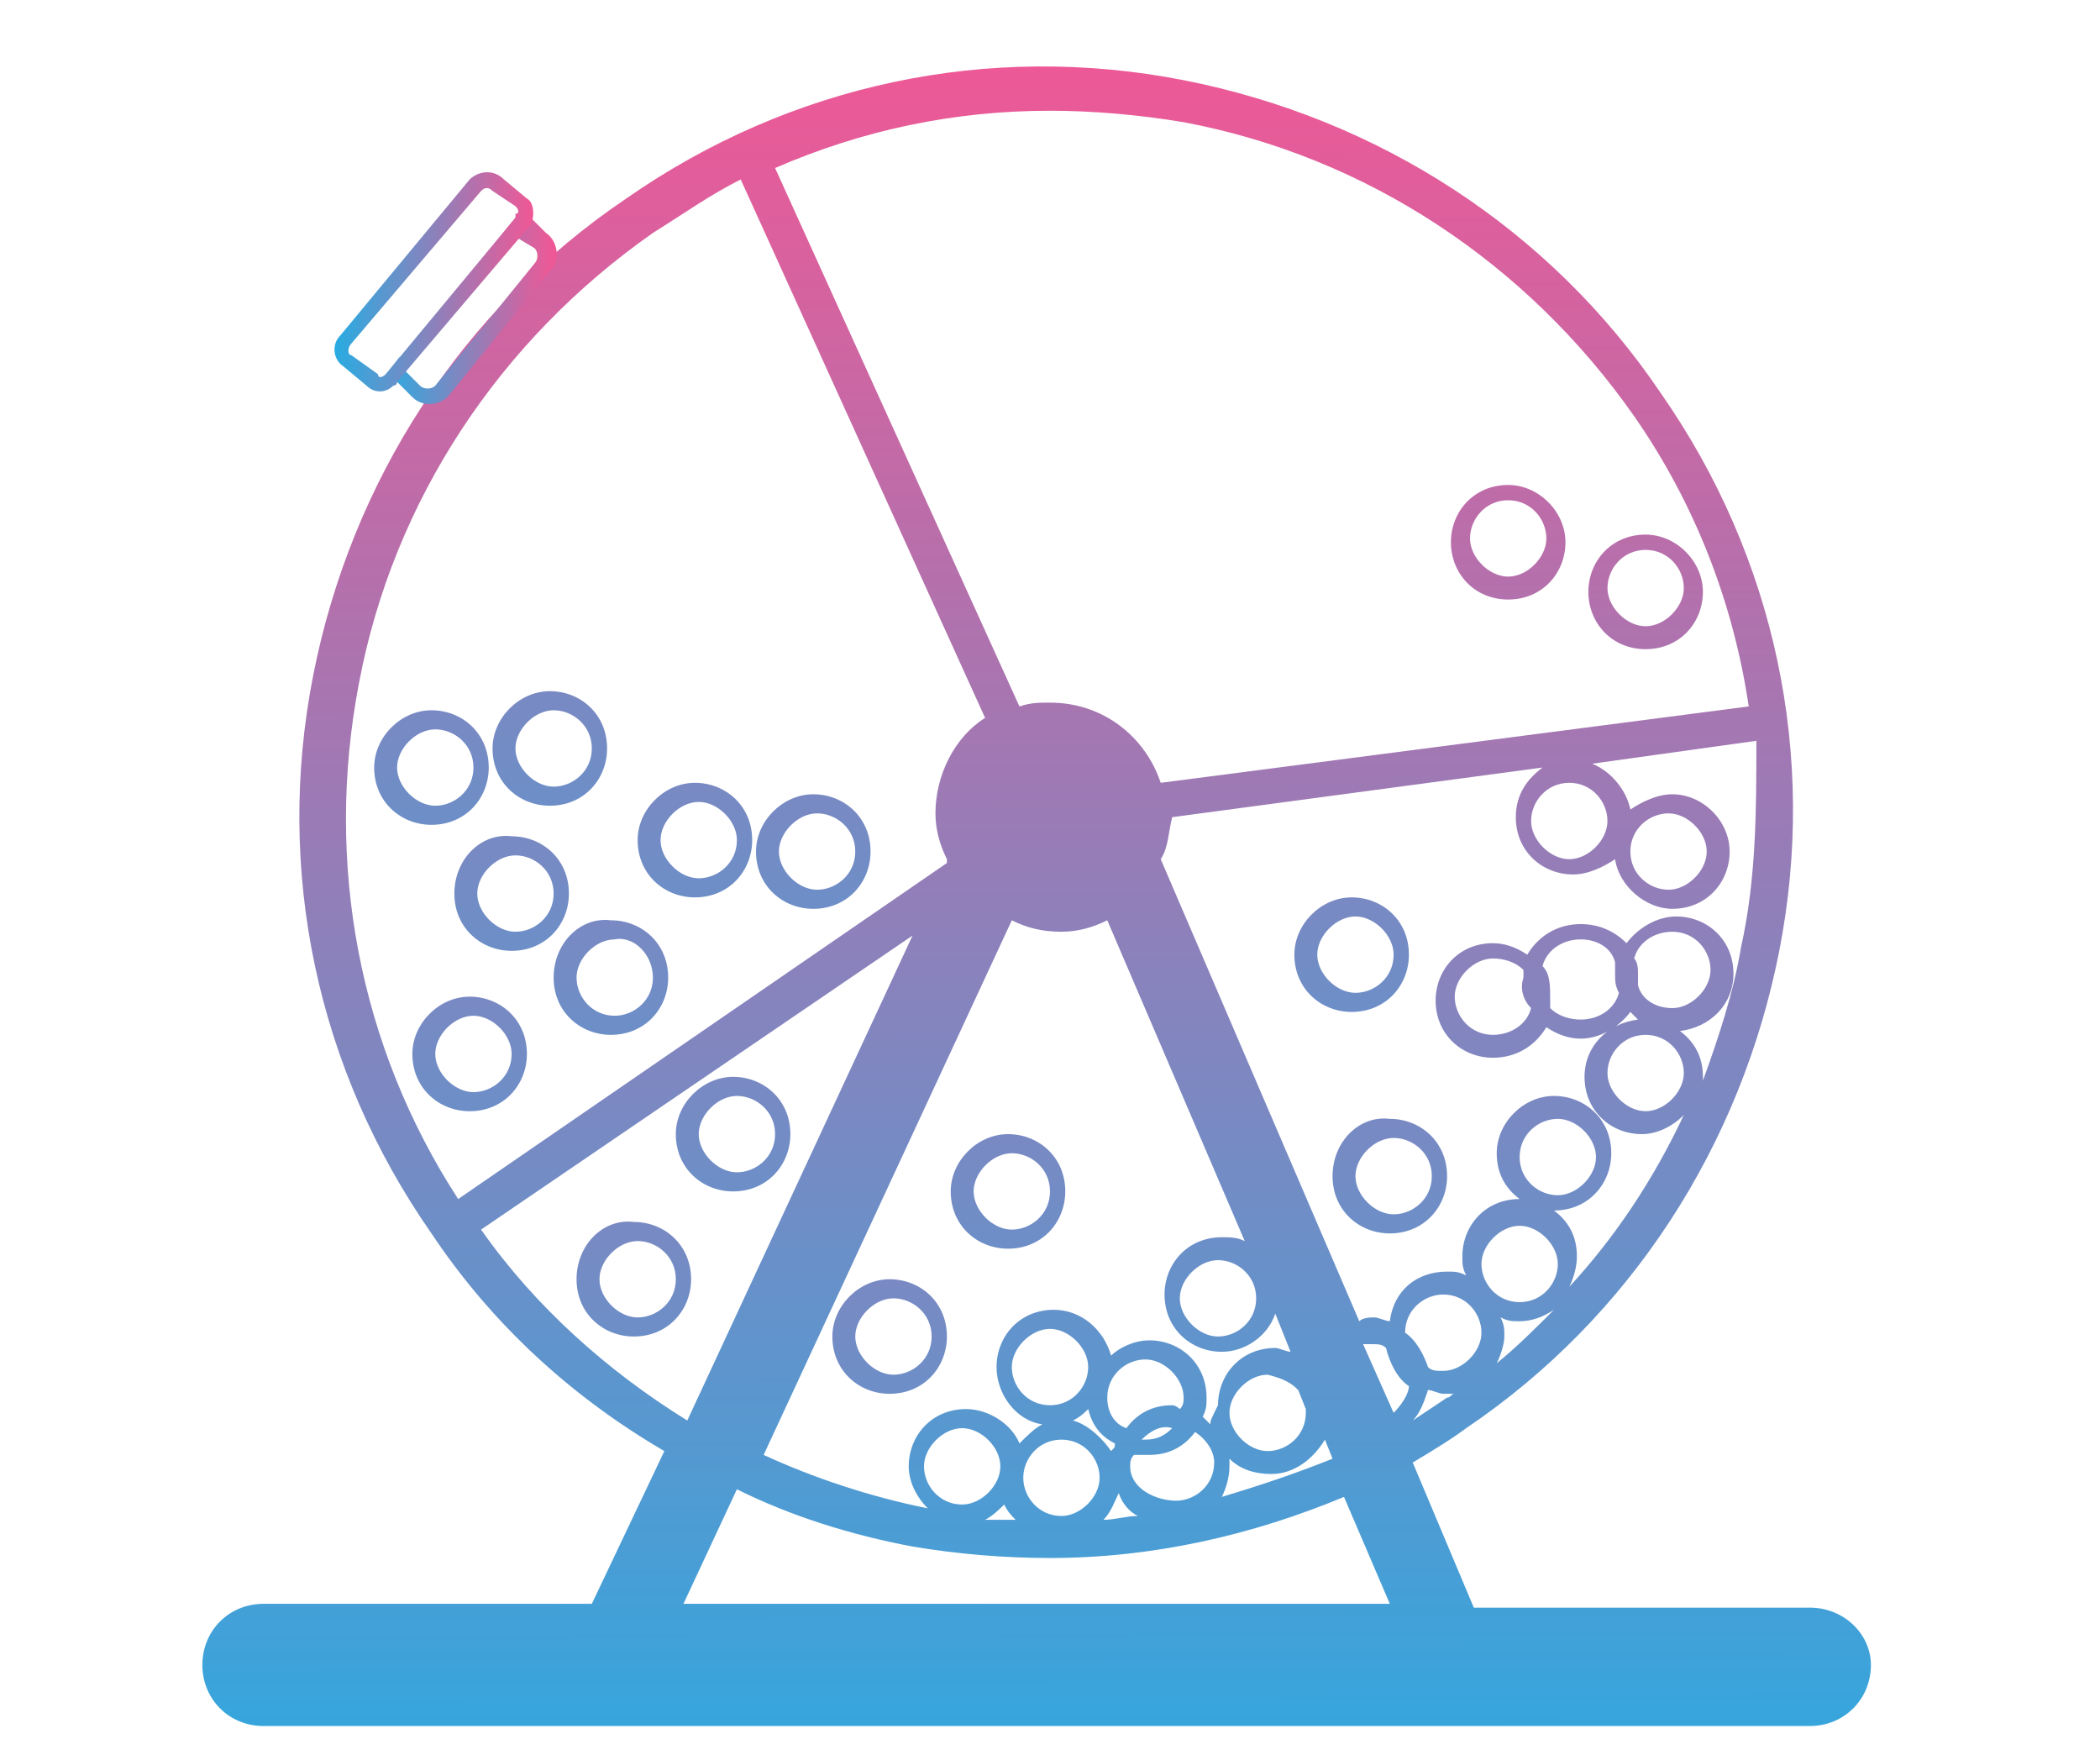 <?xml version="1.0" encoding="utf-8"?>
<!-- Generator: Adobe Illustrator 23.0.5, SVG Export Plug-In . SVG Version: 6.00 Build 0)  -->
<svg version="1.1" id="Layer_1" xmlns="http://www.w3.org/2000/svg" xmlns:xlink="http://www.w3.org/1999/xlink" x="0px" y="0px"
	 viewBox="0 0 55 46.1" style="enable-background:new 0 0 55 46.1;" xml:space="preserve">
<style type="text/css">
	.st0{fill:url(#SVGID_1_);}
	.st1{fill:url(#SVGID_2_);}
	.st2{fill:url(#SVGID_3_);}
	.st3{fill:url(#SVGID_4_);}
	.st4{fill:url(#SVGID_5_);}
	.st5{fill:url(#SVGID_6_);}
	.st6{fill:url(#SVGID_7_);}
	.st7{fill:url(#SVGID_8_);}
	.st8{fill:url(#SVGID_9_);}
	.st9{fill:url(#SVGID_10_);}
	.st10{fill:url(#SVGID_11_);}
	.st11{fill:url(#SVGID_12_);}
	.st12{fill:url(#SVGID_13_);}
	.st13{fill:url(#SVGID_14_);}
	.st14{fill:url(#SVGID_15_);}
	.st15{fill:url(#SVGID_16_);}
	.st16{fill:url(#SVGID_17_);}
	.st17{fill:url(#SVGID_18_);}
</style>
<title>icon/64-blackjack</title>
<desc>Created with Sketch.</desc>
<title>icon/64-blackjack</title>
<desc>Created with Sketch.</desc>
<g>
	<path d="M2238.2-3.1L2238.2-3.1L2238.2-3.1L2238.2-3.1L2238.2-3.1c0,0-0.4-3-0.2-4c-1.5,0.8-1.5,0.8-1.5,0.8l0,0c0,0,0,0-1.5,0.8
		C2236-5.1,2238.2-3.1,2238.2-3.1z"/>
	<path d="M2237.2,2.4c0,0,0.1,0,0.1-0.1c0.1,0.3,0.2,0.6,0.3,0.9c0.9,1.7,2.9,2.4,4.6,1.5c1.7-0.9,2.4-2.9,1.5-4.6
		c-0.1-0.3-0.3-0.5-0.5-0.7c0,0,0.1,0,0.1-0.1c1.7-0.9,2.4-2.9,1.5-4.6c-0.9-1.7-2.9-2.4-4.6-1.5c-1,0.5-1.7,1.5-1.8,2.6l0,0
		l-1.1,0.5c-1-0.5-2.2-0.6-3.2,0c-1.7,0.9-2.4,2.9-1.5,4.6C2233.4,2.6,2235.5,3.2,2237.2,2.4z"/>
</g>
<g>
	<linearGradient id="SVGID_1_" gradientUnits="userSpaceOnUse" x1="36.532" y1="48.794" x2="36.44" y2="1.59">
		<stop  offset="0" style="stop-color:#27ACE2"/>
		<stop  offset="1" style="stop-color:#EE5896"/>
	</linearGradient>
	<path class="st0" d="M34.9,30.8c0,0.9,0.7,1.5,1.5,1.5c0.9,0,1.5-0.7,1.5-1.5c0-0.9-0.7-1.5-1.5-1.5C35.6,29.2,34.9,29.9,34.9,30.8
		z M37.5,30.8c0,0.6-0.5,1-1,1s-1-0.5-1-1s0.5-1,1-1S37.5,30.2,37.5,30.8z"/>
	<linearGradient id="SVGID_2_" gradientUnits="userSpaceOnUse" x1="35.483" y1="43.066" x2="35.392" y2="-4.138">
		<stop  offset="0" style="stop-color:#27ACE2"/>
		<stop  offset="1" style="stop-color:#EE5896"/>
	</linearGradient>
	<path class="st1" d="M33.9,25c0,0.9,0.7,1.5,1.5,1.5c0.9,0,1.5-0.7,1.5-1.5c0-0.9-0.7-1.5-1.5-1.5C34.6,23.5,33.9,24.2,33.9,25z
		 M36.5,25c0,0.6-0.5,1-1,1s-1-0.5-1-1s0.5-1,1-1S36.5,24.5,36.5,25z"/>
	<linearGradient id="SVGID_3_" gradientUnits="userSpaceOnUse" x1="26.486" y1="49.252" x2="26.394" y2="2.048">
		<stop  offset="0" style="stop-color:#27ACE2"/>
		<stop  offset="1" style="stop-color:#EE5896"/>
	</linearGradient>
	<path class="st2" d="M24.9,31.2c0,0.9,0.7,1.5,1.5,1.5c0.9,0,1.5-0.7,1.5-1.5c0-0.9-0.7-1.5-1.5-1.5C25.6,29.7,24.9,30.4,24.9,31.2
		z M27.5,31.2c0,0.6-0.5,1-1,1s-1-0.5-1-1s0.5-1,1-1S27.5,30.6,27.5,31.2z"/>
	<linearGradient id="SVGID_4_" gradientUnits="userSpaceOnUse" x1="23.39" y1="53.031" x2="23.298" y2="5.827">
		<stop  offset="0" style="stop-color:#27ACE2"/>
		<stop  offset="1" style="stop-color:#EE5896"/>
	</linearGradient>
	<path class="st3" d="M21.8,35c0,0.9,0.7,1.5,1.5,1.5c0.9,0,1.5-0.7,1.5-1.5c0-0.9-0.7-1.5-1.5-1.5C22.5,33.5,21.8,34.2,21.8,35z
		 M24.4,35c0,0.6-0.5,1-1,1s-1-0.5-1-1s0.5-1,1-1S24.4,34.4,24.4,35z"/>
	<linearGradient id="SVGID_5_" gradientUnits="userSpaceOnUse" x1="16.703" y1="51.483" x2="16.611" y2="4.278">
		<stop  offset="0" style="stop-color:#27ACE2"/>
		<stop  offset="1" style="stop-color:#EE5896"/>
	</linearGradient>
	<path class="st4" d="M15.1,33.5c0,0.9,0.7,1.5,1.5,1.5c0.9,0,1.5-0.7,1.5-1.5c0-0.9-0.7-1.5-1.5-1.5C15.8,31.9,15.1,32.6,15.1,33.5
		z M17.7,33.5c0,0.6-0.5,1-1,1s-1-0.5-1-1s0.5-1,1-1S17.7,32.9,17.7,33.5z"/>
	<linearGradient id="SVGID_6_" gradientUnits="userSpaceOnUse" x1="13.457" y1="41.396" x2="13.366" y2="-5.808">
		<stop  offset="0" style="stop-color:#27ACE2"/>
		<stop  offset="1" style="stop-color:#EE5896"/>
	</linearGradient>
	<path class="st5" d="M11.9,23.4c0,0.9,0.7,1.5,1.5,1.5c0.9,0,1.5-0.7,1.5-1.5c0-0.9-0.7-1.5-1.5-1.5C12.6,21.8,11.9,22.5,11.9,23.4
		z M14.5,23.4c0,0.6-0.5,1-1,1s-1-0.5-1-1s0.5-1,1-1S14.5,22.8,14.5,23.4z"/>
	<linearGradient id="SVGID_7_" gradientUnits="userSpaceOnUse" x1="12.409" y1="45.663" x2="12.317" y2="-1.541">
		<stop  offset="0" style="stop-color:#27ACE2"/>
		<stop  offset="1" style="stop-color:#EE5896"/>
	</linearGradient>
	<path class="st6" d="M10.8,27.6c0,0.9,0.7,1.5,1.5,1.5c0.9,0,1.5-0.7,1.5-1.5c0-0.9-0.7-1.5-1.5-1.5C11.5,26.1,10.8,26.8,10.8,27.6
		z M13.4,27.6c0,0.6-0.5,1-1,1s-1-0.5-1-1s0.5-1,1-1S13.4,27.1,13.4,27.6z"/>
	<linearGradient id="SVGID_8_" gradientUnits="userSpaceOnUse" x1="18.252" y1="40.068" x2="18.16" y2="-7.136">
		<stop  offset="0" style="stop-color:#27ACE2"/>
		<stop  offset="1" style="stop-color:#EE5896"/>
	</linearGradient>
	<path class="st7" d="M16.7,22c0,0.9,0.7,1.5,1.5,1.5c0.9,0,1.5-0.7,1.5-1.5c0-0.9-0.7-1.5-1.5-1.5C17.4,20.5,16.7,21.2,16.7,22z
		 M19.3,22c0,0.6-0.5,1-1,1s-1-0.5-1-1s0.5-1,1-1S19.3,21.5,19.3,22z"/>
	<linearGradient id="SVGID_9_" gradientUnits="userSpaceOnUse" x1="16.054" y1="43.6" x2="15.962" y2="-3.604">
		<stop  offset="0" style="stop-color:#27ACE2"/>
		<stop  offset="1" style="stop-color:#EE5896"/>
	</linearGradient>
	<path class="st8" d="M14.5,25.6c0,0.9,0.7,1.5,1.5,1.5c0.9,0,1.5-0.7,1.5-1.5c0-0.9-0.7-1.5-1.5-1.5C15.2,24,14.5,24.7,14.5,25.6z
		 M17.1,25.6c0,0.6-0.5,1-1,1c-0.6,0-1-0.5-1-1s0.5-1,1-1C16.6,24.5,17.1,25,17.1,25.6z"/>
	<linearGradient id="SVGID_10_" gradientUnits="userSpaceOnUse" x1="19.3" y1="47.746" x2="19.208" y2="0.542">
		<stop  offset="0" style="stop-color:#27ACE2"/>
		<stop  offset="1" style="stop-color:#EE5896"/>
	</linearGradient>
	<path class="st9" d="M17.7,29.7c0,0.9,0.7,1.5,1.5,1.5c0.9,0,1.5-0.7,1.5-1.5c0-0.9-0.7-1.5-1.5-1.5C18.4,28.2,17.7,28.9,17.7,29.7
		z M20.3,29.7c0,0.6-0.5,1-1,1s-1-0.5-1-1s0.5-1,1-1S20.3,29.1,20.3,29.7z"/>
	<linearGradient id="SVGID_11_" gradientUnits="userSpaceOnUse" x1="21.348" y1="40.348" x2="21.256" y2="-6.856">
		<stop  offset="0" style="stop-color:#27ACE2"/>
		<stop  offset="1" style="stop-color:#EE5896"/>
	</linearGradient>
	<path class="st10" d="M19.8,22.3c0,0.9,0.7,1.5,1.5,1.5c0.9,0,1.5-0.7,1.5-1.5c0-0.9-0.7-1.5-1.5-1.5
		C20.5,20.8,19.8,21.5,19.8,22.3z M22.4,22.3c0,0.6-0.5,1-1,1s-1-0.5-1-1s0.5-1,1-1S22.4,21.7,22.4,22.3z"/>
	<linearGradient id="SVGID_12_" gradientUnits="userSpaceOnUse" x1="14.506" y1="37.633" x2="14.414" y2="-9.571">
		<stop  offset="0" style="stop-color:#27ACE2"/>
		<stop  offset="1" style="stop-color:#EE5896"/>
	</linearGradient>
	<path class="st11" d="M12.9,19.6c0,0.9,0.7,1.5,1.5,1.5c0.9,0,1.5-0.7,1.5-1.5c0-0.9-0.7-1.5-1.5-1.5
		C13.6,18.1,12.9,18.8,12.9,19.6z M15.5,19.6c0,0.6-0.5,1-1,1s-1-0.5-1-1s0.5-1,1-1S15.5,19,15.5,19.6z"/>
	<linearGradient id="SVGID_13_" gradientUnits="userSpaceOnUse" x1="11.367" y1="38.133" x2="11.275" y2="-9.071">
		<stop  offset="0" style="stop-color:#27ACE2"/>
		<stop  offset="1" style="stop-color:#EE5896"/>
	</linearGradient>
	<path class="st12" d="M9.8,20.1c0,0.9,0.7,1.5,1.5,1.5c0.9,0,1.5-0.7,1.5-1.5c0-0.9-0.7-1.5-1.5-1.5C10.5,18.6,9.8,19.3,9.8,20.1z
		 M12.4,20.1c0,0.6-0.5,1-1,1s-1-0.5-1-1s0.5-1,1-1S12.4,19.5,12.4,20.1z"/>
	<g>
		<linearGradient id="SVGID_14_" gradientUnits="userSpaceOnUse" x1="39.571" y1="48.788" x2="39.479" y2="1.584">
			<stop  offset="0" style="stop-color:#27ACE2"/>
			<stop  offset="1" style="stop-color:#EE5896"/>
		</linearGradient>
		<path class="st13" d="M39.5,15.7c0.9,0,1.5-0.7,1.5-1.5s-0.7-1.5-1.5-1.5c-0.9,0-1.5,0.7-1.5,1.5S38.6,15.7,39.5,15.7z M39.5,13.1
			c0.6,0,1,0.5,1,1s-0.5,1-1,1s-1-0.5-1-1S38.9,13.1,39.5,13.1z"/>
		<linearGradient id="SVGID_15_" gradientUnits="userSpaceOnUse" x1="43.146" y1="48.782" x2="43.054" y2="1.577">
			<stop  offset="0" style="stop-color:#27ACE2"/>
			<stop  offset="1" style="stop-color:#EE5896"/>
		</linearGradient>
		<path class="st14" d="M43.1,17c0.9,0,1.5-0.7,1.5-1.5s-0.7-1.5-1.5-1.5c-0.9,0-1.5,0.7-1.5,1.5S42.2,17,43.1,17z M43.1,14.4
			c0.6,0,1,0.5,1,1s-0.5,1-1,1s-1-0.5-1-1S42.5,14.4,43.1,14.4z"/>
		<linearGradient id="SVGID_16_" gradientUnits="userSpaceOnUse" x1="27.16" y1="48.813" x2="27.068" y2="1.609">
			<stop  offset="0" style="stop-color:#27ACE2"/>
			<stop  offset="1" style="stop-color:#EE5896"/>
		</linearGradient>
		<path class="st15" d="M47.4,42.1h-8.8L37,38.3c0.5-0.3,1-0.6,1.4-0.9c4.3-2.9,7.2-7.4,8.2-12.5c1-5.1-0.1-10.3-3.1-14.6
			c-2.9-4.3-7.4-7.2-12.5-8.2c-5.1-1-10.3,0.1-14.6,3.1c-4.3,2.9-7.2,7.4-8.2,12.5s0.1,10.3,3.1,14.6c1.6,2.4,3.7,4.3,6.1,5.7
			l-1.9,4H6.9c-0.9,0-1.6,0.7-1.6,1.6c0,0.9,0.7,1.6,1.6,1.6h40.5c0.9,0,1.6-0.7,1.6-1.6C49,42.8,48.3,42.1,47.4,42.1z M39.2,35.7
			c0.1-0.2,0.2-0.5,0.2-0.7c0-0.2,0-0.3-0.1-0.5c0.2,0.1,0.3,0.1,0.5,0.1c0.3,0,0.6-0.1,0.9-0.3C40.2,34.8,39.7,35.3,39.2,35.7z
			 M39.8,34.1c-0.6,0-1-0.5-1-1s0.5-1,1-1s1,0.5,1,1S40.4,34.1,39.8,34.1z M39.8,30.3c0-0.6,0.5-1,1-1s1,0.5,1,1s-0.5,1-1,1
			S39.8,30.9,39.8,30.3z M45.6,24.8c-0.2,1.2-0.6,2.4-1,3.5c0,0,0-0.1,0-0.1c0-0.5-0.2-0.9-0.6-1.2c0.8-0.1,1.4-0.7,1.4-1.5
			c0-0.9-0.7-1.5-1.5-1.5c-0.5,0-1,0.3-1.3,0.7c-0.3-0.3-0.7-0.5-1.2-0.5c-0.6,0-1.1,0.3-1.4,0.8c-0.3-0.2-0.6-0.3-0.9-0.3
			c-0.9,0-1.5,0.7-1.5,1.5c0,0.9,0.7,1.5,1.5,1.5c0.6,0,1.1-0.3,1.4-0.8c0.3,0.2,0.6,0.3,0.9,0.3c0.5,0,1-0.3,1.3-0.7
			c0.1,0.1,0.1,0.1,0.2,0.2c-0.8,0.1-1.4,0.7-1.4,1.5c0,0.9,0.7,1.5,1.5,1.5c0.4,0,0.8-0.2,1.1-0.5c-0.8,1.7-1.8,3.2-3,4.5
			c0.1-0.2,0.2-0.5,0.2-0.8c0-0.5-0.2-0.9-0.6-1.2c0,0,0,0,0,0c0.9,0,1.5-0.7,1.5-1.5c0-0.9-0.7-1.5-1.5-1.5s-1.5,0.7-1.5,1.5
			c0,0.5,0.2,0.9,0.6,1.2c0,0,0,0,0,0c-0.9,0-1.5,0.7-1.5,1.5c0,0.2,0,0.3,0.1,0.5c-0.2-0.1-0.3-0.1-0.5-0.1c-0.8,0-1.4,0.5-1.5,1.3
			c-0.1,0-0.3-0.1-0.4-0.1c-0.1,0-0.3,0-0.4,0.1l-5.2-12.1c0.2-0.3,0.2-0.7,0.3-1.1l9.7-1.3c-0.4,0.3-0.7,0.7-0.7,1.3
			c0,0.9,0.7,1.5,1.5,1.5c0.4,0,0.8-0.2,1.1-0.4c0.1,0.7,0.8,1.3,1.5,1.3c0.9,0,1.5-0.7,1.5-1.5s-0.7-1.5-1.5-1.5
			c-0.4,0-0.8,0.2-1.1,0.4c-0.1-0.5-0.5-1-1-1.2l4.3-0.6C46,21.2,46,23,45.6,24.8z M42.8,25.1c0.1-0.4,0.5-0.7,1-0.7
			c0.6,0,1,0.5,1,1s-0.5,1-1,1c-0.4,0-0.8-0.2-0.9-0.6c0-0.1,0-0.2,0-0.3C42.9,25.4,42.9,25.2,42.8,25.1z M43.1,27.1
			c0.6,0,1,0.5,1,1s-0.5,1-1,1s-1-0.5-1-1S42.5,27.1,43.1,27.1z M40.4,25.3c0.1-0.4,0.5-0.7,1-0.7c0.4,0,0.8,0.2,0.9,0.6
			c0,0.1,0,0.2,0,0.3c0,0.2,0,0.3,0.1,0.5c-0.1,0.4-0.5,0.7-1,0.7c-0.3,0-0.6-0.1-0.8-0.3c0-0.1,0-0.1,0-0.2
			C40.6,25.8,40.6,25.5,40.4,25.3z M40.1,26.4c-0.1,0.4-0.5,0.7-1,0.7c-0.6,0-1-0.5-1-1s0.5-1,1-1c0.3,0,0.6,0.1,0.8,0.3
			c0,0.1,0,0.1,0,0.2C39.8,25.9,39.9,26.2,40.1,26.4z M31.7,37.3c-0.1-0.1-0.1-0.1-0.2-0.2c0.1-0.2,0.1-0.3,0.1-0.5
			c0-0.9-0.7-1.5-1.5-1.5c-0.4,0-0.8,0.2-1,0.4c-0.2-0.7-0.8-1.2-1.5-1.2c-0.9,0-1.5,0.7-1.5,1.5c0,0.7,0.5,1.4,1.2,1.5
			c-0.2,0.1-0.4,0.3-0.6,0.5c-0.2-0.5-0.8-0.9-1.4-0.9c-0.9,0-1.5,0.7-1.5,1.5c0,0.4,0.2,0.8,0.5,1.1c0,0,0,0,0,0
			c-1.5-0.3-3-0.8-4.3-1.4l6.5-14c0.4,0.2,0.8,0.3,1.3,0.3c0.4,0,0.8-0.1,1.2-0.3l3.6,8.4c-0.2-0.1-0.4-0.1-0.6-0.1
			c-0.9,0-1.5,0.7-1.5,1.5c0,0.9,0.7,1.5,1.5,1.5c0.6,0,1.2-0.4,1.4-1l0.4,1c-0.1,0-0.3-0.1-0.4-0.1c-0.9,0-1.5,0.7-1.5,1.5
			C31.7,37.2,31.7,37.2,31.7,37.3z M27.8,37.7c0.6,0,1,0.5,1,1s-0.5,1-1,1c-0.6,0-1-0.5-1-1S27.2,37.7,27.8,37.7z M27.5,36.8
			c-0.6,0-1-0.5-1-1s0.5-1,1-1s1,0.5,1,1S28.1,36.8,27.5,36.8z M28.1,37.2c0.2-0.1,0.3-0.2,0.4-0.3c0.1,0.4,0.3,0.7,0.7,0.9
			c0,0.1,0,0.1-0.1,0.2C28.9,37.7,28.5,37.3,28.1,37.2z M30.7,36.8c-0.5,0-0.9,0.2-1.2,0.6C29.2,37.3,29,37,29,36.6c0-0.6,0.5-1,1-1
			s1,0.5,1,1c0,0.1,0,0.2-0.1,0.3C30.9,36.9,30.8,36.8,30.7,36.8z M30.7,37.4c-0.2,0.2-0.4,0.3-0.7,0.3c0,0-0.1,0-0.1,0
			C30.1,37.5,30.4,37.3,30.7,37.4C30.7,37.3,30.7,37.4,30.7,37.4z M29.3,39.1c0.1,0.3,0.3,0.5,0.5,0.6c-0.3,0-0.6,0.1-0.9,0.1
			C29.1,39.6,29.2,39.3,29.3,39.1z M29.6,38.4c0-0.1,0-0.2,0.1-0.3c0.1,0,0.2,0,0.4,0c0.5,0,0.9-0.2,1.2-0.6
			c0.3,0.2,0.5,0.5,0.5,0.8c0,0.6-0.5,1-1,1S29.6,39,29.6,38.4z M26.3,39.4c0.1,0.2,0.2,0.3,0.3,0.4c-0.3,0-0.5,0-0.8,0
			C26,39.7,26.2,39.5,26.3,39.4z M25.2,39.4c-0.6,0-1-0.5-1-1s0.5-1,1-1s1,0.5,1,1S25.7,39.4,25.2,39.4z M32.9,34c0,0.6-0.5,1-1,1
			s-1-0.5-1-1s0.5-1,1-1S32.9,33.4,32.9,34z M34,36.4l0.2,0.5c0,0,0,0.1,0,0.1c0,0.6-0.5,1-1,1s-1-0.5-1-1s0.5-1,1-1
			C33.6,36.1,33.8,36.2,34,36.4z M32.2,38.4c0-0.1,0-0.1,0-0.2c0.3,0.3,0.7,0.4,1.1,0.4c0.6,0,1.1-0.4,1.4-0.9l0.2,0.5
			c-1,0.4-1.9,0.7-2.9,1C32.1,39,32.2,38.7,32.2,38.4z M41.1,20.5c0.6,0,1,0.5,1,1s-0.5,1-1,1s-1-0.5-1-1S40.5,20.5,41.1,20.5z
			 M42.7,22.3c0-0.6,0.5-1,1-1s1,0.5,1,1s-0.5,1-1,1S42.7,22.9,42.7,22.3z M27.5,2.9c1.1,0,2.3,0.1,3.5,0.3c4.8,0.9,9,3.7,11.8,7.7
			c1.6,2.3,2.6,4.9,3,7.6l-15.4,2c-0.4-1.2-1.5-2.1-2.9-2.1c-0.3,0-0.5,0-0.8,0.1L20.3,4.4C22.6,3.4,25,2.9,27.5,2.9z M9.4,17.9
			c0.9-4.8,3.7-9,7.7-11.8c0.8-0.5,1.5-1,2.3-1.4l6.4,14.1c-0.8,0.5-1.3,1.5-1.3,2.5c0,0.4,0.1,0.8,0.3,1.2l0,0.1L12,31.4
			C9.4,27.4,8.5,22.6,9.4,17.9z M12.6,32.2l11.3-7.7L18,37.2C15.9,35.9,14,34.2,12.6,32.2z M17.9,42l1.4-3c1.4,0.7,3,1.2,4.6,1.5
			c1.2,0.2,2.4,0.3,3.6,0.3c2.7,0,5.3-0.6,7.7-1.6l1.2,2.8H17.9z M36.5,37l-0.8-1.8c0.1,0,0.1,0,0.2,0c0.2,0,0.3,0,0.4,0.1
			c0.1,0.4,0.3,0.8,0.6,1C36.9,36.5,36.7,36.8,36.5,37z M36.8,34.9c0-0.6,0.5-1,1-1c0.6,0,1,0.5,1,1s-0.5,1-1,1
			c-0.2,0-0.3,0-0.4-0.1C37.3,35.5,37.1,35.1,36.8,34.9z M37.4,36.4c0.1,0,0.3,0.1,0.4,0.1c0.1,0,0.2,0,0.3,0
			c-0.1,0-0.1,0.1-0.2,0.1c-0.3,0.2-0.6,0.4-0.9,0.6C37.2,37,37.3,36.7,37.4,36.4z"/>
	</g>
</g>
<g>
	<g>
		<linearGradient id="SVGID_17_" gradientUnits="userSpaceOnUse" x1="10.034" y1="8.141" x2="14.471" y2="8.141">
			<stop  offset="0" style="stop-color:#27ACE2"/>
			<stop  offset="1" style="stop-color:#EE5896"/>
		</linearGradient>
		<path class="st16" d="M13.5,5.7C13.5,5.7,13.5,5.7,13.5,5.7l-0.4,0.5c0.1-0.1,0.3-0.1,0.4,0L14,6.5c0.1,0.1,0.1,0.3,0,0.4
			l-2.6,3.2c-0.1,0.1-0.3,0.1-0.4,0l-0.4-0.4c-0.1-0.1-0.2-0.3-0.1-0.4l-0.3,0.4c0,0,0,0,0,0c0,0.1,0.1,0.2,0.2,0.3l0.4,0.4
			c0.3,0.3,0.8,0.2,1-0.1l2.6-3.2c0.3-0.3,0.2-0.8-0.1-1l-0.4-0.4C13.7,5.8,13.6,5.7,13.5,5.7z"/>
	</g>
	<g>
		<linearGradient id="SVGID_18_" gradientUnits="userSpaceOnUse" x1="8.733" y1="7.385" x2="13.922" y2="7.385">
			<stop  offset="0" style="stop-color:#27ACE2"/>
			<stop  offset="1" style="stop-color:#EE5896"/>
		</linearGradient>
		<path class="st17" d="M12.3,4.7L8.9,8.8C8.7,9,8.7,9.4,9,9.6l0.6,0.5c0.2,0.2,0.5,0.2,0.7,0c0,0,0.1,0,0.1-0.1L13.8,6
			c0,0,0.1-0.1,0.1-0.1c0.1-0.2,0.1-0.6-0.1-0.7l-0.6-0.5C12.9,4.4,12.5,4.5,12.3,4.7z M13.5,5.4c0.1,0.1,0.1,0.2,0,0.2
			c0,0,0,0,0,0.1l-3.4,4.1c0,0,0,0,0,0c-0.1,0.1-0.2,0.1-0.2,0L9.2,9.3C9.1,9.3,9.1,9.1,9.2,9L12.6,5c0.1-0.1,0.2-0.1,0.3,0
			L13.5,5.4z"/>
	</g>
</g>
</svg>
